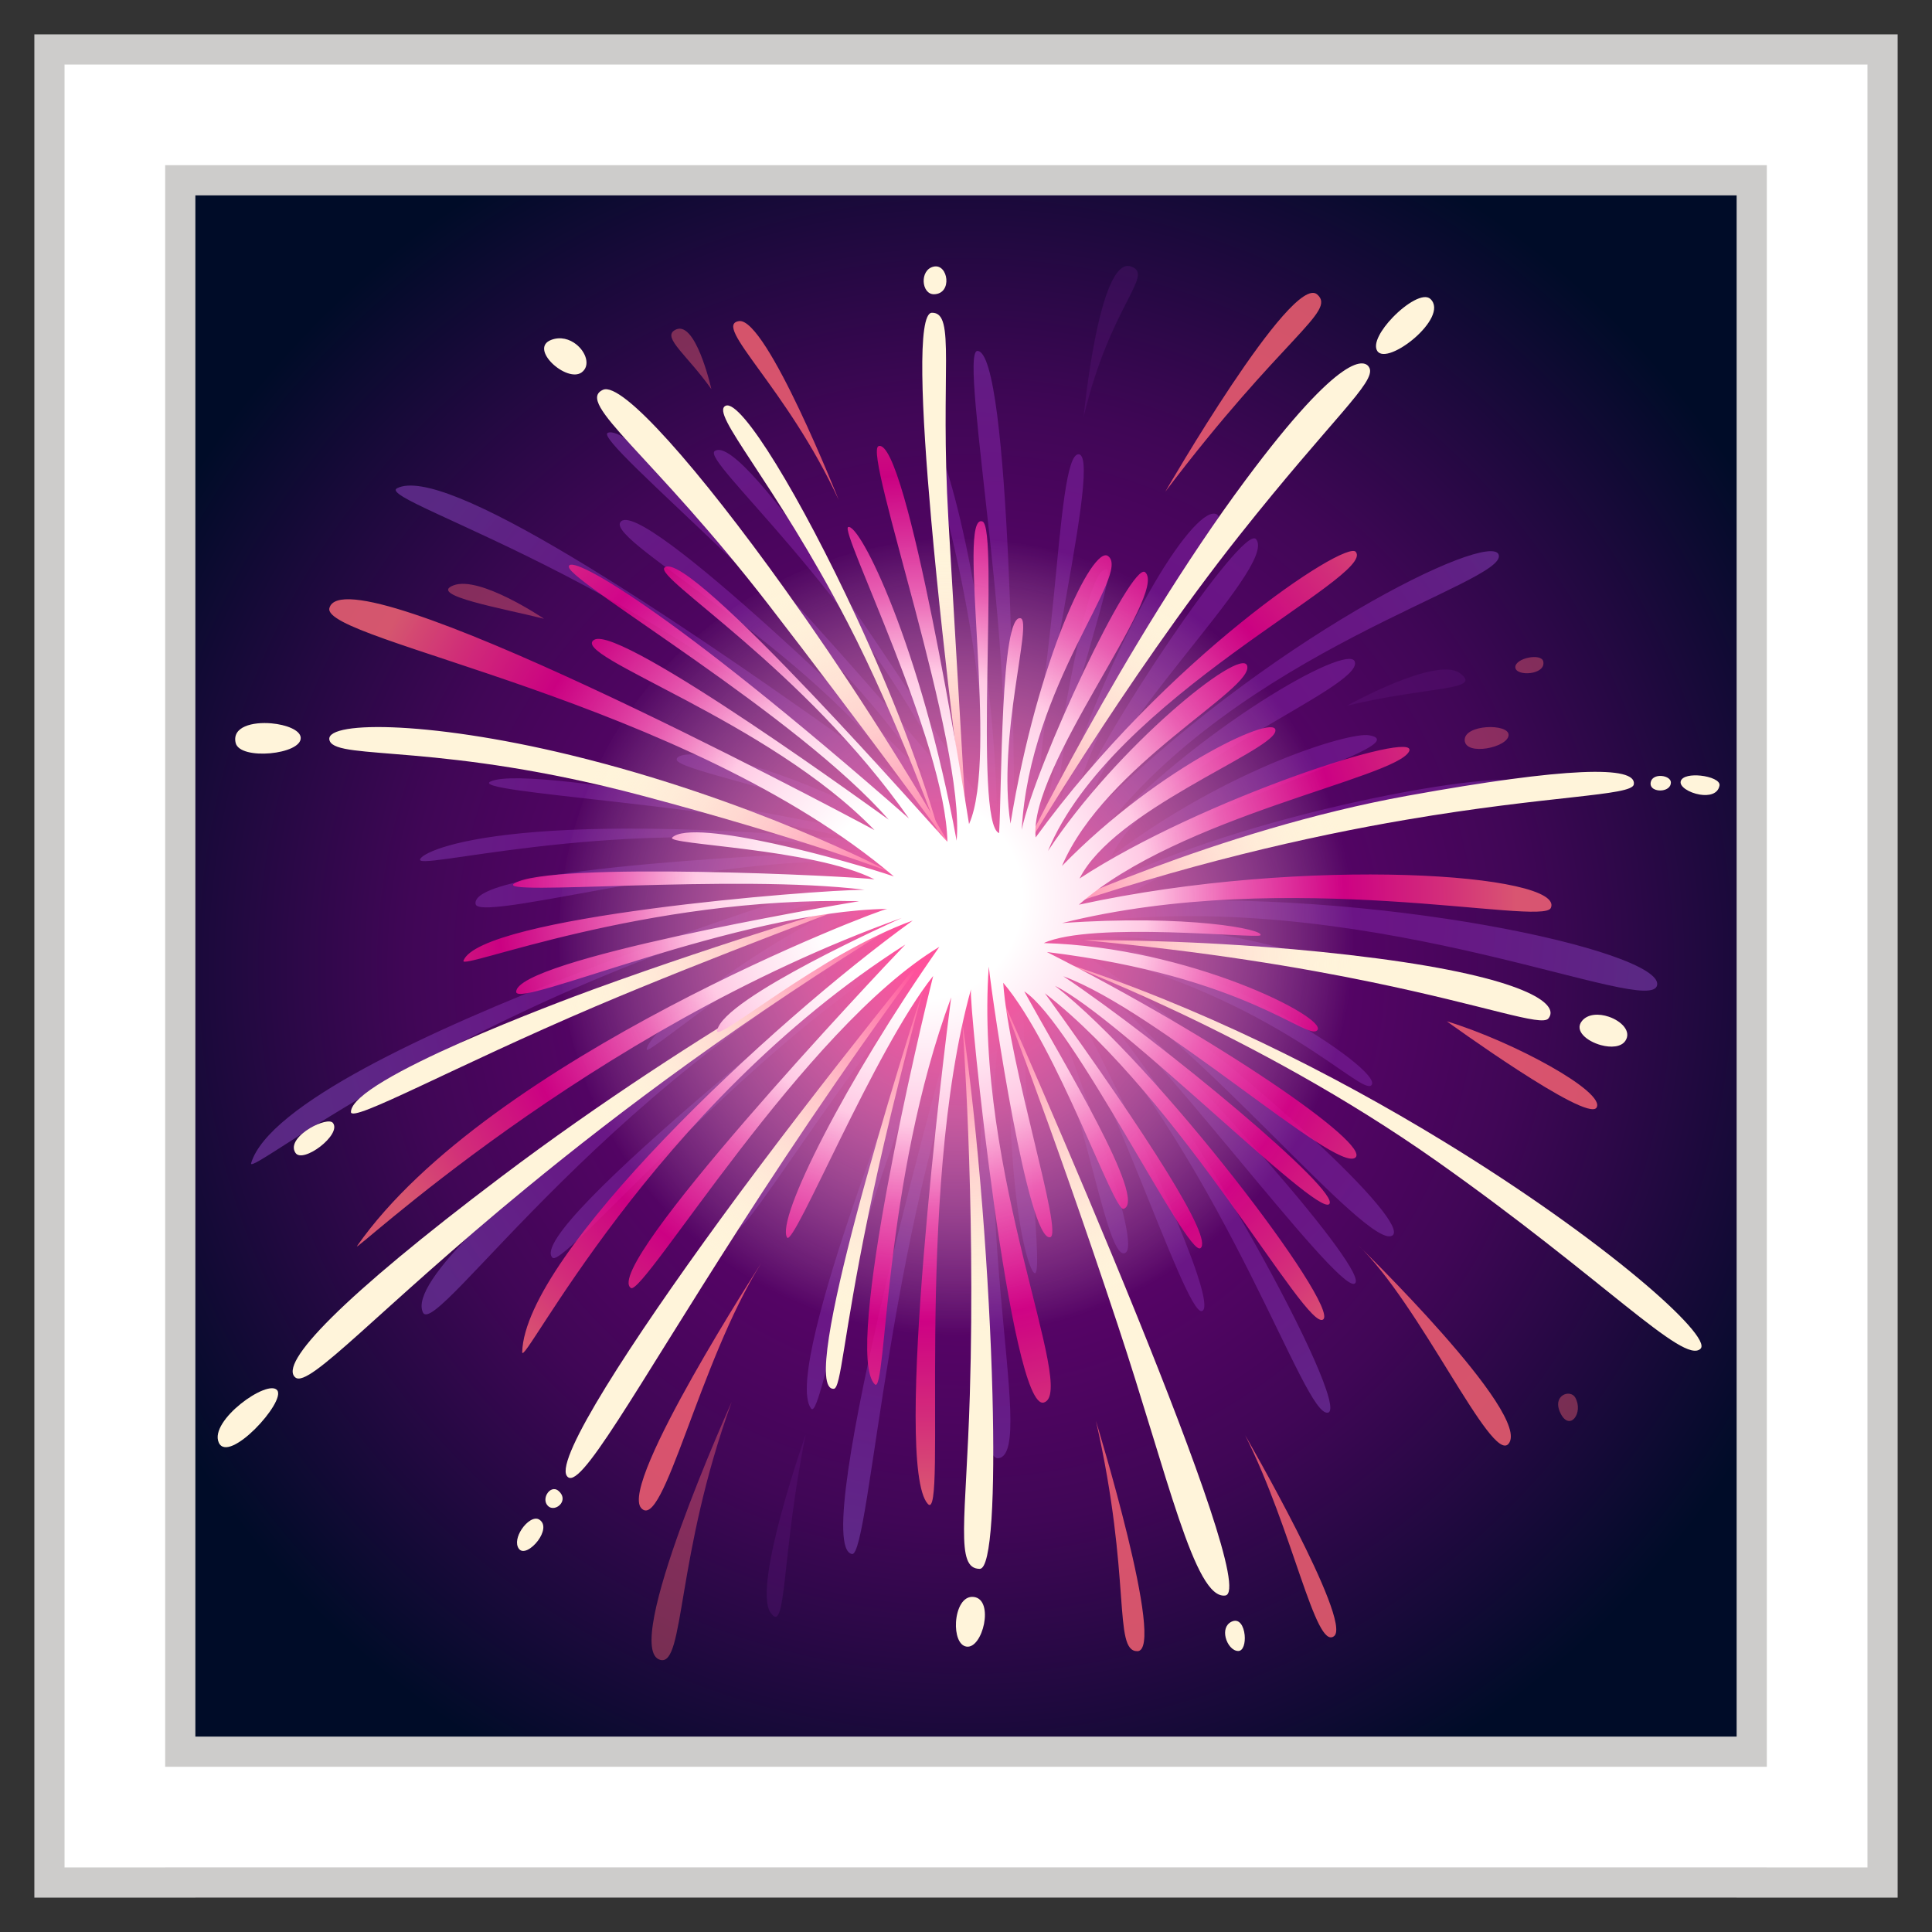 <svg xmlns="http://www.w3.org/2000/svg" viewBox="0 0 512 512" width="512" height="512" style="width: 100%; height: 100%; transform: translate3d(0,0,0);" preserveAspectRatio="xMidYMid meet"><rect x="0" y="0" width="512" height="512" fill="#333333" stroke="none"/><defs><clipPath id="__lottie_element_7614"><rect width="512" height="512" x="0" y="0"></rect></clipPath><clipPath id="__lottie_element_7619"><path d="M0,0 L486,0 L486,486 L0,486z"></path></clipPath><clipPath id="__lottie_element_7623"><path d="M0,0 L486,0 L486,486 L0,486z"></path></clipPath><radialGradient id="__lottie_element_7629" spreadMethod="pad" gradientUnits="userSpaceOnUse"><stop></stop><stop></stop><stop></stop><stop></stop><stop></stop><stop></stop><stop></stop></radialGradient><radialGradient id="__lottie_element_7633" spreadMethod="pad" gradientUnits="userSpaceOnUse"><stop></stop><stop></stop><stop></stop></radialGradient><radialGradient id="__lottie_element_7686" spreadMethod="pad" gradientUnits="userSpaceOnUse"><stop></stop><stop></stop><stop></stop></radialGradient><clipPath id="__lottie_element_7692"><path d="M0,0 L486,0 L486,486 L0,486z"></path></clipPath><radialGradient id="__lottie_element_7698" spreadMethod="pad" gradientUnits="userSpaceOnUse"><stop></stop><stop></stop><stop></stop><stop></stop><stop></stop><stop></stop><stop></stop></radialGradient><radialGradient id="__lottie_element_7702" spreadMethod="pad" gradientUnits="userSpaceOnUse"><stop></stop><stop></stop><stop></stop></radialGradient><clipPath id="__lottie_element_7704"><path d="M0,0 L486,0 L486,486 L0,486z"></path></clipPath><radialGradient id="__lottie_element_7759" spreadMethod="pad" gradientUnits="userSpaceOnUse"><stop></stop><stop></stop><stop></stop></radialGradient><clipPath id="__lottie_element_7765"><path d="M0,0 L486,0 L486,486 L0,486z"></path></clipPath><radialGradient id="__lottie_element_7771" spreadMethod="pad" gradientUnits="userSpaceOnUse"><stop></stop><stop></stop><stop></stop><stop></stop><stop></stop><stop></stop><stop></stop></radialGradient><radialGradient id="__lottie_element_7775" spreadMethod="pad" gradientUnits="userSpaceOnUse"><stop></stop><stop></stop><stop></stop></radialGradient><clipPath id="__lottie_element_7777"><path d="M0,0 L486,0 L486,486 L0,486z"></path></clipPath><radialGradient id="__lottie_element_7832" spreadMethod="pad" gradientUnits="userSpaceOnUse"><stop></stop><stop></stop><stop></stop></radialGradient><clipPath id="__lottie_element_7838"><path d="M0,0 L486,0 L486,486 L0,486z"></path></clipPath><radialGradient id="__lottie_element_7844" spreadMethod="pad" gradientUnits="userSpaceOnUse"><stop></stop><stop></stop><stop></stop><stop></stop><stop></stop><stop></stop><stop></stop></radialGradient><radialGradient id="__lottie_element_7848" spreadMethod="pad" gradientUnits="userSpaceOnUse"><stop></stop><stop></stop><stop></stop></radialGradient><clipPath id="__lottie_element_7850"><path d="M0,0 L486,0 L486,486 L0,486z"></path></clipPath><radialGradient id="__lottie_element_7905" spreadMethod="pad" gradientUnits="userSpaceOnUse"><stop></stop><stop></stop><stop></stop></radialGradient><clipPath id="__lottie_element_7911"><path d="M0,0 L486,0 L486,486 L0,486z"></path></clipPath><radialGradient id="__lottie_element_7917" spreadMethod="pad" gradientUnits="userSpaceOnUse"><stop></stop><stop></stop><stop></stop><stop></stop><stop></stop><stop></stop><stop></stop></radialGradient><radialGradient id="__lottie_element_7921" spreadMethod="pad" gradientUnits="userSpaceOnUse"><stop></stop><stop></stop><stop></stop></radialGradient><clipPath id="__lottie_element_7923"><path d="M0,0 L486,0 L486,486 L0,486z"></path></clipPath><radialGradient id="__lottie_element_7978" spreadMethod="pad" gradientUnits="userSpaceOnUse"><stop></stop><stop></stop><stop></stop></radialGradient><clipPath id="__lottie_element_7983"><path d="M0,0 L486,0 L486,486 L0,486z"></path></clipPath><radialGradient id="__lottie_element_7989" spreadMethod="pad" gradientUnits="userSpaceOnUse" cx="-12" cy="-18" r="157.821" fx="-12" fy="-18"><stop offset="17%" stop-color="rgb(255,255,255)" stop-opacity="1"></stop><stop offset="29%" stop-color="rgb(255,228,241)" stop-opacity="1"></stop><stop offset="38%" stop-color="rgb(255,201,228)" stop-opacity="1"></stop><stop offset="52%" stop-color="rgb(245,100,184)" stop-opacity="0.9"></stop><stop offset="71%" stop-color="rgb(235,0,139)" stop-opacity="0.8"></stop><stop offset="87%" stop-color="rgb(245,53,130)" stop-opacity="0.8"></stop><stop offset="100%" stop-color="rgb(255,105,120)" stop-opacity="0.8"></stop></radialGradient><radialGradient id="__lottie_element_7993" spreadMethod="pad" gradientUnits="userSpaceOnUse" cx="-3" cy="-8" r="105.827" fx="-3" fy="-8"><stop offset="13%" stop-color="rgb(255,81,155)" stop-opacity="1"></stop><stop offset="55%" stop-color="rgb(255,163,191)" stop-opacity="0.5"></stop><stop offset="100%" stop-color="rgb(255,246,227)" stop-opacity="0"></stop></radialGradient><radialGradient id="__lottie_element_8046" spreadMethod="pad" gradientUnits="userSpaceOnUse" cx="4" cy="-20" r="173.39" fx="4" fy="-20"><stop offset="0%" stop-color="rgb(119,8,138)"></stop><stop offset="71%" stop-color="rgb(111,28,143)"></stop><stop offset="100%" stop-color="rgb(103,47,148)"></stop></radialGradient><radialGradient id="__lottie_element_8053" spreadMethod="pad" gradientUnits="userSpaceOnUse"><stop></stop><stop></stop><stop></stop><stop></stop><stop></stop><stop></stop><stop></stop></radialGradient><radialGradient id="__lottie_element_8057" spreadMethod="pad" gradientUnits="userSpaceOnUse" cx="1" cy="0.5" r="82.406" fx="1" fy="0.5"><stop offset="17%" stop-color="rgb(255,255,255)" stop-opacity="1"></stop><stop offset="29%" stop-color="rgb(226,226,252)" stop-opacity="1"></stop><stop offset="38%" stop-color="rgb(197,197,250)" stop-opacity="1"></stop><stop offset="52%" stop-color="rgb(98,164,247)" stop-opacity="0.9"></stop><stop offset="71%" stop-color="rgb(0,132,243)" stop-opacity="0.8"></stop><stop offset="87%" stop-color="rgb(52,161,247)" stop-opacity="0.8"></stop><stop offset="100%" stop-color="rgb(103,190,251)" stop-opacity="0.8"></stop></radialGradient><radialGradient id="__lottie_element_8061" spreadMethod="pad" gradientUnits="userSpaceOnUse" cx="1" cy="0.5" r="82.406" fx="1" fy="0.5"><stop offset="17%" stop-color="rgb(255,255,255)" stop-opacity="1"></stop><stop offset="29%" stop-color="rgb(255,228,241)" stop-opacity="1"></stop><stop offset="38%" stop-color="rgb(255,201,228)" stop-opacity="1"></stop><stop offset="52%" stop-color="rgb(245,100,184)" stop-opacity="0.9"></stop><stop offset="71%" stop-color="rgb(235,0,139)" stop-opacity="0.8"></stop><stop offset="87%" stop-color="rgb(245,53,130)" stop-opacity="0.8"></stop><stop offset="100%" stop-color="rgb(255,105,120)" stop-opacity="0.8"></stop></radialGradient><radialGradient id="__lottie_element_8065" spreadMethod="pad" gradientUnits="userSpaceOnUse"><stop></stop><stop></stop><stop></stop><stop></stop><stop></stop><stop></stop><stop></stop></radialGradient><radialGradient id="__lottie_element_8069" spreadMethod="pad" gradientUnits="userSpaceOnUse"><stop></stop><stop></stop><stop></stop><stop></stop><stop></stop><stop></stop><stop></stop></radialGradient><radialGradient id="__lottie_element_8073" spreadMethod="pad" gradientUnits="userSpaceOnUse" cx="0" cy="0" r="242.893" fx="0" fy="0"><stop offset="0%" stop-color="rgb(128,0,133)"></stop><stop offset="61%" stop-color="rgb(64,6,86)"></stop><stop offset="100%" stop-color="rgb(0,12,40)"></stop></radialGradient></defs><g clip-path="url(#__lottie_element_7614)"><g clip-path="url(#__lottie_element_7619)" style="display: block;" transform="matrix(1,0,0,1,13,13)" opacity="1"><g style="display: block;" transform="matrix(1,0,0,1,243,243)" opacity="1"><g opacity="1" transform="matrix(1,0,0,1,0,0)"><path fill="rgb(0,12,40)" fill-opacity="1" d=" M242.895,242.89 C242.895,242.89 -242.895,242.89 -242.895,242.89 C-242.895,242.89 -242.895,-242.89 -242.895,-242.89 C-242.895,-242.89 242.895,-242.89 242.895,-242.89 C242.895,-242.89 242.895,242.89 242.895,242.89z"></path></g></g><g style="display: block;" transform="matrix(1,0,0,1,243,243)" opacity="1"><g opacity="1" transform="matrix(1,0,0,1,0,0)"><path fill="url(#__lottie_element_8073)" fill-opacity="1" d=" M242.895,242.89 C242.895,242.89 -242.895,242.89 -242.895,242.89 C-242.895,242.89 -242.895,-242.89 -242.895,-242.89 C-242.895,-242.89 242.895,-242.89 242.895,-242.89 C242.895,-242.89 242.895,242.89 242.895,242.89z"></path></g></g><g style="display: none;"><g><path fill="url(#__lottie_element_8069)"></path></g></g><g style="display: none;"><g><path fill="url(#__lottie_element_8065)"></path></g></g><g style="display: block;" transform="matrix(0.1,0,0,0.1,84.1,461.583)" opacity="1"><g opacity="1" transform="matrix(1,0,0,1,-51,43)"><path fill="url(#__lottie_element_8061)" fill-opacity="1" d=" M0,-82 C45.256,-82 82,-45.256 82,0 C82,45.256 45.256,82 0,82 C-45.256,82 -82,45.256 -82,0 C-82,-45.256 -45.256,-82 0,-82z"></path></g></g><g style="display: block;" transform="matrix(0.1,0,0,0.1,343.1,457.481)" opacity="1"><g opacity="1" transform="matrix(1,0,0,1,-51,43)"><path fill="url(#__lottie_element_8057)" fill-opacity="1" d=" M0,-82 C45.256,-82 82,-45.256 82,0 C82,45.256 45.256,82 0,82 C-45.256,82 -82,45.256 -82,0 C-82,-45.256 -45.256,-82 0,-82z"></path></g></g><g style="display: none;"><g><path fill="url(#__lottie_element_8053)"></path></g></g><g clip-path="url(#__lottie_element_7983)" style="display: block;" transform="matrix(1,0,0,1,0,0)" opacity="1"><g style="display: block;" transform="matrix(1,0,0,1,243,243)" opacity="0.5"><g opacity="0.5" transform="matrix(1,0,0,1,0,0)"><path fill="rgb(105,25,139)" fill-opacity="1" d=" M-42.529,124.33 C-42.529,124.33 -56.625,164.288 -51.816,171.336 C-47.481,177.69 -48.989,156.47 -42.529,124.33z"></path></g><g opacity="0.5" transform="matrix(1,0,0,1,0,0)"><path fill="rgb(105,25,139)" fill-opacity="1" d=" M31.189,-145.622 C31.189,-145.622 35.258,-188.565 43.81,-185.358 C49.997,-183.038 38.32,-175.378 31.189,-145.622z"></path></g><g opacity="0.5" transform="matrix(1,0,0,1,0,0)"><path fill="rgb(105,25,139)" fill-opacity="1" d=" M100.971,-68.986 C100.971,-68.986 124.699,-82.219 130.913,-77.58 C137.127,-72.941 122.623,-74.22 100.971,-68.986z"></path></g></g><g style="display: block;" transform="matrix(1,0,0,1,243,243)" opacity="1"><g opacity="1" transform="matrix(1,0,0,1,0,0)"><path fill="url(#__lottie_element_8046)" fill-opacity="0.8" d=" M3.02,-162.999 C-2.303,-163.005 15.427,-70.449 8.243,-41.492 C6.546,-96.411 -6.396,-141.546 -9.448,-140.273 C-12.5,-139 4.667,-100 5.428,-41.577 C-15.166,-72.5 -58.742,-141.827 -66.581,-136.474 C-70.309,-133.928 -29.545,-99.91 -4.982,-50.303 C-11.48,-58.04 -85.745,-145.269 -94.937,-141.294 C-99.283,-139.415 -34.132,-87.081 -11.103,-50.883 C-17.75,-57.483 -86.77,-125.504 -91.631,-117.558 C-94.851,-112.294 -41.39,-84.547 -15.827,-48.412 C-84.375,-97.875 -138.5,-132.75 -150.75,-126.625 C-157.622,-123.189 -70.75,-99.125 -12.148,-33.673 C-53.069,-55.931 -76.254,-58.264 -76.677,-54.762 C-77.054,-51.641 -35.339,-44.573 -18.079,-33.683 C-18.079,-33.683 -114.438,-54.022 -125.935,-48.926 C-132.691,-45.931 -64.808,-42.824 -28.737,-33.315 C-127.91,-42.294 -146.717,-28.976 -144.516,-27.935 C-140.931,-26.24 -85.311,-40.719 -28.241,-30.355 C-39.843,-30.033 -131.955,-26.406 -129.957,-16.393 C-128.877,-10.981 -53.632,-33.18 -21.32,-26.218 C-21.32,-26.218 -180.083,21.504 -189.443,52.219 C-190.863,56.88 -126.633,3.182 -21.179,-21.553 C-59.949,-3.882 -84.566,17.95 -84.613,22.128 C-84.638,24.341 -44.517,-10.909 -20.845,-15.595 C-35.42,-5.541 -151.388,75.83 -143.927,91.798 C-140.488,99.157 -93.432,27.066 -11.831,-12.788 C-23.811,-3.657 -117.709,69.983 -109.552,77.33 C-106.198,80.351 -45.859,7.49 -1.776,-10.549 C-29.994,18.981 -63.6,62.063 -60.574,69.369 C-59.123,72.872 -25.778,17.108 -4.963,-2.109 C-10.582,11.215 -49.241,106.48 -41.055,117.272 C-38.014,121.281 -29.397,57.003 -0.555,5.102 C-4.41,18.379 -42.218,153.906 -30.196,155.83 C-25.357,156.604 -20.211,61.489 5.729,3.604 C5.729,3.604 -1.7,132.038 8.665,130.425 C19.254,128.777 -1.795,58.829 12.099,-2.376 C9.25,60.14 16.739,81.897 18.32,81.416 C20.808,80.659 13.644,27.374 15.669,3.108 C30.875,29.875 36.549,77.137 41.962,76.131 C47.375,75.125 29.453,28.224 21.577,6.648 C35.667,21.667 57.917,92.583 62.49,91.451 C66.545,90.447 52.243,56.228 27.654,8.15 C70.334,56.167 89.513,119.73 95.923,118.365 C102.333,117 58.083,35.041 31.011,6.393 C47,16.5 98.117,86.526 102.975,84.18 C107.833,81.834 60.439,28.209 33.954,3.923 C60.601,18.567 106.506,75.414 112.957,71.446 C118.214,68.212 77.402,29.713 30.136,-4.087 C82.5,8.667 104.667,34.5 107.438,31.594 C111.183,27.667 62.833,-3.5 29.62,-6.903 C47,-11.166 93.333,2.334 94.5,0.667 C95.615,-0.925 82.053,-8.349 35.97,-12.045 C110.5,-19.834 181.834,14 183.167,5 C184.5,-4 107.739,-20.906 41.86,-16.772 C53.845,-33.77 142.479,-40.146 147.562,-47.507 C151.981,-53.907 83.561,-42.921 43.258,-24.567 C47.048,-39.628 122.322,-58.468 106.809,-61.148 C101.551,-62.056 69.284,-52.312 38.582,-29.125 C50.334,-53.5 105,-73.5 103.057,-80.596 C101.562,-86.054 60.35,-62.232 35.068,-34.233 C72,-83.667 143.667,-101.5 141.167,-109 C138.965,-115.607 79.132,-86.486 32.012,-38.849 C32.913,-60.032 83.02,-105.697 76.865,-113.118 C73.401,-117.294 35.368,-60.921 28.198,-41.782 C37.667,-78.334 71.672,-116.481 66.503,-119.657 C61.334,-122.833 40.76,-92.278 25.119,-44.132 C22.485,-58.061 40.427,-104.341 37.324,-105.068 C31.666,-106.393 25.536,-61.244 21.279,-41.807 C13.172,-46.34 36.858,-134.655 29.931,-135.604 C23.303,-136.512 24.47,-63.987 12.71,-45.889 C12.693,-55.251 11.869,-162.989 3.02,-162.999z"></path></g></g><g style="display: block;" transform="matrix(1,0,0,1,243,243)" opacity="0.4"><g opacity="1" transform="matrix(1,0,0,1,0,0)"><path fill="rgb(255,103,116)" fill-opacity="1" d=" M143.792,-61.221 C143.861,-64.342 131.974,-64.068 132.159,-59.821 C132.344,-55.574 143.718,-57.893 143.792,-61.221z M152.987,-80.688 C152.522,-83.011 145.474,-81.614 145.577,-79.144 C145.68,-76.674 153.708,-77.086 152.987,-80.688z M161.46,114.372 C160.163,112.056 155.148,113.724 157.576,118.58 C160.004,123.436 163.726,118.418 161.46,114.372z M-62.088,115.52 C-62.088,115.52 -91.833,181.385 -80.938,183.907 C-74.563,185.382 -76.923,156.458 -62.088,115.52z M-111.836,-92.023 C-111.836,-92.023 -128.803,-103.535 -135.799,-100.881 C-142.795,-98.227 -122.611,-94.745 -111.836,-92.023z M-77.365,-168.395 C-80.314,-166.369 -73.74,-161.736 -67.479,-152.872 C-67.479,-152.872 -71.782,-172.231 -77.365,-168.395z"></path></g></g><g style="display: block;" transform="matrix(1,0,0,1,243,243)" opacity="0.8"><g opacity="1" transform="matrix(1,0,0,1,0,0)"><path fill="rgb(255,103,116)" fill-opacity="1" d=" M-33.744,-123.528 C-33.744,-123.528 -52.901,-171.938 -60.149,-170.902 C-67.397,-169.866 -47.438,-153.249 -33.744,-123.528z M52.828,-125.71 C52.828,-125.71 86.365,-183.787 93.066,-177.974 C98.315,-173.421 84.158,-167.065 52.828,-125.71z M103.804,73.868 C103.804,73.868 150.289,119.023 143.76,126.64 C139.237,131.917 120.312,89.539 103.804,73.868z M73.965,124.33 C73.965,124.33 102.45,173.621 97.561,177.576 C92.608,181.583 86.647,149.54 73.965,124.33z M34.44,120.578 C34.44,120.578 53.159,181.583 45.401,181.583 C38.91,181.583 43.94,162.279 34.44,120.578z M-54.289,78.774 C-54.289,78.774 -91.925,137.02 -86.09,143.637 C-80.255,150.254 -70.8,105.096 -54.289,78.774z M127.416,14.655 C127.416,14.655 164.605,41.61 167.1,37.528 C169.594,33.446 145.331,20.127 127.416,14.655z"></path></g></g><g style="display: block;" transform="matrix(0.998,-0.067,0.067,0.998,243.801,243.049)" opacity="1"><g opacity="1" transform="matrix(1,0,0,1,0,0)"><path fill="rgb(255,244,218)" fill-opacity="1" d=" M1.787,-33.47 C1.787,-33.47 -1.226,-79.492 -2.076,-118.748 C-2.711,-148.056 -2.14,-173.593 1.789,-173.393 C8.197,-173.066 2.827,-157.564 2.474,-118.386 C2.143,-81.672 1.787,-33.47 1.787,-33.47z M2.715,-178.247 C1.004,-178.311 0.126,-179.996 0.16,-181.736 C0.194,-183.476 1.14,-185.273 3.08,-185.561 C5.02,-185.849 6.158,-183.975 6.197,-182.051 C6.236,-180.127 5.175,-178.155 2.715,-178.247z"></path></g></g><g style="display: block;" transform="matrix(0.814,0.58,-0.58,0.814,236.344,240.153)" opacity="1"><g opacity="1" transform="matrix(1,0,0,1,0,0)"><path fill="rgb(255,244,218)" fill-opacity="1" d=" M2.196,-32.287 C2.196,-32.287 -8.423,-95.217 -7.332,-149.424 C-6.459,-192.822 0.021,-194.007 2.183,-192.763 C5.786,-190.689 1.894,-176.293 -0.137,-136.646 C-2.659,-87.434 2.196,-32.287 2.196,-32.287z M1.284,-197.622 C-0.846,-198.433 -1.23,-202.861 -0.569,-207.285 C0.185,-212.334 2.301,-217.378 4.734,-217.037 C8.276,-216.541 8.526,-211.158 7.318,-206.171 C6.133,-201.276 3.543,-196.762 1.284,-197.622z"></path></g></g><g style="display: block;" transform="matrix(0.214,0.977,-0.977,0.214,232.328,232.612)" opacity="1"><g opacity="1" transform="matrix(1,0,0,1,0,0)"><path fill="rgb(255,244,218)" fill-opacity="1" d=" M3.306,-29.924 C3.306,-29.924 -8.496,-80.673 -6.601,-132.191 C-5.032,-174.828 -1.469,-193.259 3.292,-191.348 C6.183,-190.188 1.313,-168.917 -0.482,-130.244 C-1.684,-104.341 -1.508,-70.63 3.306,-29.924z M5.046,-203.717 C3.89,-204.446 4.057,-206.88 4.806,-209.142 C5.644,-211.676 7.211,-213.993 8.46,-213.457 C10.584,-212.545 10.555,-210.092 9.665,-207.855 C8.616,-205.219 6.372,-202.881 5.046,-203.717z M3.823,-195.789 C2.713,-196.181 2.39,-197.285 2.539,-198.382 C2.738,-199.845 3.777,-201.298 4.909,-201.046 C6.096,-200.782 6.535,-199.58 6.439,-198.381 C6.314,-196.824 5.286,-195.272 3.823,-195.789z"></path></g></g><g style="display: block;" transform="matrix(-0.166,0.986,-0.986,-0.166,232.643,228.107)" opacity="1"><g opacity="1" transform="matrix(1,0,0,1,0,0)"><path fill="rgb(255,244,218)" fill-opacity="1" d=" M1.045,-42.304 C1.045,-42.304 -5.64,-79.085 -7.111,-119.798 C-8.523,-158.898 -3.356,-169.743 1.052,-167.216 C3.536,-165.792 0.501,-150.784 -0.663,-119.462 C-1.381,-100.155 -1.388,-74.648 1.045,-42.304z M0.236,-176.094 C-1.916,-177.305 -2.496,-180.216 -2.057,-182.925 C-1.491,-186.418 0.769,-189.573 3.531,-188.307 C5.365,-187.466 5.972,-184.812 5.714,-182.155 C5.34,-178.308 3.151,-174.455 0.236,-176.094z"></path></g></g><g style="display: block;" transform="matrix(-0.517,0.856,-0.856,-0.517,234.578,224.097)" opacity="1"><g opacity="1" transform="matrix(1,0,0,1,0,0)"><path fill="rgb(255,244,218)" fill-opacity="1" d=" M-1.995,-37.202 C-11.005,-75.109 -13.975,-115.018 -13.819,-149.054 C-13.587,-199.582 -6.467,-237.167 -1.999,-236.043 C4.048,-234.522 -4.566,-204.354 -8.402,-150.485 C-12.632,-91.092 -1.995,-37.202 -1.995,-37.202z"></path></g></g><g style="display: block;" transform="matrix(-0.936,0.351,-0.351,-0.936,241.015,219.706)" opacity="1"><g opacity="1" transform="matrix(1,0,0,1,0,0)"><path fill="rgb(255,244,218)" fill-opacity="1" d=" M0.57,-29.865 C0.57,-29.865 -2.373,-79.421 -3.566,-125.498 C-4.618,-166.132 -4.31,-204.06 0.579,-202.91 C8.534,-201.038 3.699,-168.061 2.057,-125.567 C-0.242,-66.058 0.57,-29.865 0.57,-29.865z M1.45,-209.993 C-0.855,-209.779 -1.174,-212.281 -0.568,-214.537 C-0.028,-216.547 1.247,-218.362 2.505,-217.89 C3.924,-217.358 4.611,-215.262 4.374,-213.361 C4.165,-211.684 3.235,-210.159 1.45,-209.993z"></path></g></g><g style="display: block;" transform="matrix(-0.999,0.032,-0.032,-0.999,244.866,219.316)" opacity="1"><g opacity="1" transform="matrix(1,0,0,1,0,0)"><path fill="rgb(255,244,218)" fill-opacity="1" d=" M4.103,-38.228 C0.724,-68.034 -0.931,-107.185 -0.753,-137.332 C-0.596,-163.982 0.994,-183.595 4.092,-183.497 C10.694,-183.287 7.315,-170.449 5.25,-137.283 C2.003,-85.145 4.103,-38.228 4.103,-38.228z M5.887,-190.899 C3.156,-191.351 2.683,-194.839 3.433,-198.105 C4.183,-201.371 6.154,-204.417 8.313,-203.983 C10.327,-203.578 11.122,-200.508 10.844,-197.439 C10.525,-193.927 8.801,-190.416 5.887,-190.899z"></path></g></g><g style="display: block;" transform="matrix(-0.976,-0.22,0.22,-0.976,247.813,219.881)" opacity="1"><g opacity="1" transform="matrix(1,0,0,1,0,0)"><path fill="rgb(255,244,218)" fill-opacity="1" d=" M9.159,-30.175 C10.499,-56.947 10.638,-78.034 10.331,-94.286 C9.714,-126.888 7.297,-140.028 9.15,-140.552 C13.882,-141.89 14.354,-119.592 13.436,-94.62 C12.412,-66.769 9.66,-35.592 9.159,-30.175z"></path></g></g><g style="display: block;" transform="matrix(-0.821,-0.571,0.571,-0.821,251.793,222.102)" opacity="1"><g opacity="1" transform="matrix(1,0,0,1,0,0)"><path fill="rgb(255,244,218)" fill-opacity="1" d=" M5.034,-13.727 C6.543,-51.786 6.006,-85.469 5.006,-113.095 C3.118,-165.259 -0.423,-195.827 5.033,-193.482 C10.123,-191.294 11.282,-154.564 10.403,-114.654 C9.384,-68.388 5.034,-13.727 5.034,-13.727z M4.364,-207.182 C2.226,-207.09 1.388,-209.514 1.458,-211.938 C1.534,-214.58 2.687,-217.221 4.41,-216.605 C5.951,-216.053 6.686,-213.993 6.732,-211.938 C6.784,-209.59 5.937,-207.25 4.364,-207.182z M4.516,-198.027 C2.73,-198.203 2.038,-199.336 2.064,-200.467 C2.095,-201.81 3.14,-203.15 4.571,-202.884 C5.779,-202.66 6.453,-201.564 6.56,-200.468 C6.687,-199.173 6.023,-197.879 4.516,-198.027z"></path></g></g><g style="display: block;" transform="matrix(-0.601,-0.799,0.799,-0.601,254.244,224.956)" opacity="1"><g opacity="1" transform="matrix(1,0,0,1,0,0)"><path fill="rgb(255,244,218)" fill-opacity="1" d=" M12.032,-26.322 C16.716,-75.731 16.725,-116.534 15.369,-148.176 C13.186,-199.12 7.465,-226.319 12.025,-227.456 C17.69,-228.869 21.65,-204.976 21.738,-151.886 C21.848,-85.369 12.032,-26.322 12.032,-26.322z M12.221,-233.342 C10.292,-233.285 8.292,-238.818 7.552,-244.188 C6.812,-249.558 7.334,-254.766 10.447,-254.057 C13.56,-253.348 14.995,-248.199 15.155,-243.212 C15.315,-238.225 14.202,-233.4 12.221,-233.342z"></path></g></g><g style="display: block;" transform="matrix(-0.381,-0.925,0.925,-0.381,255.483,227.704)" opacity="1"><g opacity="1" transform="matrix(1,0,0,1,0,0)"><path fill="rgb(255,244,218)" fill-opacity="1" d=" M16.903,-34.891 C16.903,-34.891 18.486,-79.726 18.1,-112.135 C17.614,-152.987 14.047,-183.943 16.912,-182.742 C24.917,-179.385 22.838,-119.639 22.479,-110.91 C20.926,-73.108 16.903,-34.891 16.903,-34.891z M16.044,-188.261 C14.165,-187.731 12.407,-190.607 11.553,-193.701 C10.699,-196.795 10.75,-200.108 12.489,-200.455 C15.095,-200.975 16.607,-197.661 17.091,-194.354 C17.514,-191.461 17.15,-188.573 16.044,-188.261z"></path></g></g><g style="display: block;" transform="matrix(0.227,-0.974,0.974,0.227,255.386,234.945)" opacity="1"><g opacity="1" transform="matrix(1,0,0,1,0,0)"><path fill="rgb(255,244,218)" fill-opacity="1" d=" M9.093,-35.688 C9.093,-35.688 12.502,-61.157 13.821,-104.066 C15.505,-158.84 4.684,-184.566 9.104,-187.932 C13.742,-191.464 20.354,-164.762 19.987,-125.011 C19.53,-75.436 9.093,-35.688 9.093,-35.688z M8.293,-195.666 C6.138,-194.979 3.725,-198.56 2.395,-202.581 C1.065,-206.602 0.82,-211.063 3.004,-212.136 C6.939,-214.069 9.481,-209.07 10.191,-204.071 C10.745,-200.169 10.182,-196.268 8.293,-195.666z"></path></g></g><g style="display: block;" transform="matrix(0.796,-0.605,0.605,0.796,250.386,241.267)" opacity="1"><g opacity="1" transform="matrix(1,0,0,1,0,0)"><path fill="rgb(255,244,218)" fill-opacity="1" d=" M8.88,-30.231 C8.88,-30.231 9.674,-72.672 9.352,-111.051 C8.929,-161.439 0.826,-184.758 8.877,-182.906 C14.279,-181.663 16.425,-150.808 15.292,-111.636 C14.553,-86.07 12.417,-56.961 8.88,-30.231z M7.197,-189.998 C4.74,-190.022 2.854,-193.485 2.396,-196.671 C1.946,-199.8 2.872,-202.661 5.985,-201.733 C8.502,-200.982 9.979,-198.942 10.531,-196.769 C11.357,-193.518 10.116,-189.97 7.197,-189.998z"></path></g></g><g style="display: block;" transform="matrix(0.896,-0.444,0.444,0.896,248.374,242.266)" opacity="1"><g opacity="1" transform="matrix(1,0,0,1,0,0)"><path fill="rgb(255,244,218)" fill-opacity="1" d=" M3.698,-34.289 C3.698,-34.289 7.707,-68.566 7.153,-97.417 C6.342,-139.669 -1.006,-163.197 3.704,-163.044 C8.184,-162.898 10.797,-132.28 9.887,-97.551 C9.321,-75.937 7.39,-52.732 3.698,-34.289z"></path></g></g><g style="display: block;" transform="matrix(1,0,0,1,243,243)" opacity="1"><g opacity="1" transform="matrix(1,0,0,1,0,0)"><path fill="url(#__lottie_element_7993)" fill-opacity="1" d=" M103.807,-7.373 C103.807,51.074 56.427,98.454 -2.02,98.454 C-60.467,98.454 -107.847,51.074 -107.847,-7.373 C-107.847,-65.82 -60.467,-113.2 -2.02,-113.2 C56.427,-113.2 103.807,-65.82 103.807,-7.373z"></path></g></g><g style="display: block;" transform="matrix(1,0,0,1,243,243)" opacity="1"><g opacity="1" transform="matrix(1,0,0,1,0,0)"><path fill="url(#__lottie_element_7989)" fill-opacity="1" d=" M8.769,-35.211 C1.87,-37.792 8.838,-116.176 4.357,-117.808 C-2.579,-120.334 8.814,-55.331 0.805,-37.612 C-3.199,-28.753 1.506,-6.969 5.361,-8.261 C9.216,-9.553 12.218,-33.92 8.769,-35.211z M0.805,-37.612 C-0.581,-46.568 -15.761,-140.287 -23.169,-137.772 C-27.443,-136.321 -0.106,-59.121 -2.483,-33.211 C-4.86,-7.301 2.191,-28.656 0.805,-37.612z M-2.483,-33.211 C-12.064,-85.098 -28.142,-117.308 -31.215,-116.327 C-33.668,-115.544 -5.345,-59.211 -4.933,-32.911 C-4.521,-6.611 7.098,18.676 -2.483,-33.211z M-4.933,-32.911 C-7.262,-35.169 -73.807,-111.265 -79.889,-105.589 C-82.782,-102.89 -42.96,-78.817 -15.108,-39.093 C12.744,0.631 -2.604,-30.653 -4.933,-32.911z M-15.108,-39.093 C-79.67,-95.768 -106.002,-109.856 -105.227,-105.674 C-104.428,-101.366 -44.409,-66.15 -20.488,-38.784 C3.433,-11.418 49.454,17.582 -15.108,-39.093z M-20.488,-38.784 C-21.369,-39.324 -91.508,-90.583 -98.519,-86.459 C-105.53,-82.335 -52.347,-65.141 -24.253,-36.018 C21.458,11.367 -0.848,-26.761 -20.488,-38.784z M-24.253,-36.018 C-38.376,-43.62 -164.547,-110.39 -168.703,-94.857 C-171.02,-86.198 -74.251,-70.52 -19.113,-23.736 C36.025,23.048 -10.13,-28.416 -24.253,-36.018z M-19.113,-23.736 C-30.998,-27.791 -72.25,-39.371 -77.851,-34.052 C-79.894,-32.112 -40.579,-31.275 -24.253,-22.959 C-4.722,-13.011 -7.228,-19.681 -19.113,-23.736z M-24.253,-22.959 C-29.222,-23.761 -110.429,-27.815 -119.714,-21.877 C-125.171,-18.387 -61.208,-24.468 -26.888,-20.202 C7.432,-15.936 -13.391,-21.207 -24.253,-22.959z M-26.888,-20.202 C-40.421,-20.152 -128.803,-13.135 -133.179,-1.393 C-134.179,1.289 -85.179,-18.544 -28.279,-17.178 C28.621,-15.812 -13.355,-20.252 -26.888,-20.202z M-28.279,-17.178 C-36.609,-15.798 -119.033,-1.662 -119.213,6.829 C-119.312,11.529 -60.474,-14.492 -20.857,-15.139 C18.76,-15.786 -19.949,-18.558 -28.279,-17.178z M-20.857,-15.139 C-22.621,-15.134 -126.397,24.233 -161.337,74.163 C-163.785,77.662 -100.343,17.111 -17.032,-12.737 C66.279,-42.585 -19.093,-15.144 -20.857,-15.139z M-17.032,-12.737 C-18.083,-12.23 -64.45,8.45 -65.957,17.111 C-66.598,20.793 -38.864,-3.127 -14.127,-12.046 C10.61,-20.965 -9.472,-16.385 -17.032,-12.737z M-14.127,-12.046 C-52.233,15.515 -116.814,76.304 -117.611,102.283 C-117.774,107.594 -83.221,37.046 -16.072,-5.684 C43.235,-43.424 24.062,-39.667 -14.127,-12.046z M-16.072,-5.684 C-23.796,2.316 -96.88,80.022 -88.796,85.335 C-85.49,87.508 -42.866,16.391 -7.064,-5.076 C22.635,-22.884 4.558,-27.053 -16.072,-5.684z M-7.064,-5.076 C-31.998,30.526 -50.395,67.032 -47.418,71.95 C-45.697,74.793 -24.195,22.064 -8.707,2.658 C6.781,-16.748 17.87,-40.678 -7.064,-5.076z M-8.707,2.658 C-11.775,14.806 -32.691,102.593 -24.162,110.866 C-20.996,113.937 -22.046,57.108 -3.933,8.322 C14.18,-40.464 -5.639,-9.49 -8.707,2.658z M-3.933,8.322 C-5.755,22.167 -19.459,132.245 -10.119,142.549 C-4.784,148.435 -13.987,61.564 1.312,6.192 C16.611,-49.18 -2.111,-5.523 -3.933,8.322z M1.312,6.192 C0.586,9.093 11.889,118.445 20.655,115.675 C29.611,112.845 2.109,55.033 6.039,0.167 C9.969,-54.699 2.038,3.291 1.312,6.192z M6.039,0.167 C7.203,11.091 16.488,72.831 22.28,71.891 C25.99,71.289 11.366,26.426 9.859,4.445 C8.352,-17.536 4.875,-10.757 6.039,0.167z M9.859,4.445 C24.363,21.581 39.113,65.206 41.772,64.349 C48.267,62.256 25.439,24.948 15.445,6.729 C5.451,-11.49 -4.645,-12.691 9.859,4.445z M15.445,6.729 C28.362,15.081 58.636,77.229 62.124,74.78 C65.612,72.331 48.58,45.621 20.909,7.226 C-6.762,-31.169 2.528,-1.623 15.445,6.729z M20.909,7.226 C57.362,35.581 90.197,97.132 94.655,93.669 C99.113,90.206 50.834,26.491 23.585,5.258 C-3.664,-15.975 -15.544,-21.129 20.909,7.226z M23.585,5.258 C41.238,13.955 92.734,66.279 96.236,63.117 C99.738,59.955 51.971,20.261 25.808,2.729 C-0.355,-14.803 5.932,-3.439 23.585,5.258z M25.808,2.729 C50.84,11.889 98.133,55.057 103.197,50.764 C107.323,47.266 66.865,19.317 21.439,-3.705 C-23.987,-26.727 0.776,-6.431 25.808,2.729z M21.439,-3.705 C74.737,2.789 90.655,20.122 93.137,16.968 C95.732,13.671 59.276,-4.999 20.619,-6.076 C-18.038,-7.153 -31.859,-10.199 21.439,-3.705z M20.619,-6.076 C33.363,-11.919 77.176,-7.173 78.015,-8.131 C79.363,-9.67 58.579,-13.752 25.439,-11.372 C-7.701,-8.992 7.875,-0.233 20.619,-6.076z M25.439,-11.372 C85.73,-26.457 152.737,-10.419 154.986,-15.381 C159.035,-24.316 90.458,-29.43 29.916,-16.247 C-30.626,-3.064 -12.973,-1.761 25.439,-11.372z M29.916,-16.247 C56.612,-39.794 113.988,-49.818 117.42,-56.876 C120.401,-63.006 62.579,-44.426 30.094,-23.186 C-2.391,-1.946 3.22,7.3 29.916,-16.247z M30.094,-23.186 C39.112,-41.169 80.128,-56.504 81.927,-62.022 C83.805,-67.78 51.606,-53.381 25.439,-26.516 C-0.728,0.349 21.076,-5.203 30.094,-23.186z M25.439,-26.516 C36.862,-53.42 76.738,-73.545 74.48,-79.649 C72.663,-84.561 39.914,-58.081 21.719,-30.475 C3.524,-2.869 14.016,0.388 25.439,-26.516z M21.719,-30.475 C38.488,-71.294 108.863,-103.169 103.282,-109.764 C100.562,-112.978 52.973,-81.582 18.46,-34.07 C-16.053,13.442 4.95,10.344 21.719,-30.475z M18.46,-34.07 C16.434,-52.543 53.791,-98.746 47.481,-104.355 C43.927,-107.514 18.444,-53.636 14.767,-36.105 C11.09,-18.574 20.486,-15.597 18.46,-34.07z M14.767,-36.105 C16.863,-74.544 43.988,-104.044 37.637,-108.647 C33.581,-111.587 18.961,-81.516 11.788,-37.733 C4.615,6.05 12.671,2.334 14.767,-36.105z M11.788,-37.733 C8.238,-60.794 17.714,-91.388 14.47,-92.154 C9.112,-93.419 9.522,-46.973 8.769,-35.211 C8.016,-23.449 15.338,-14.672 11.788,-37.733z"></path></g></g></g><g clip-path="url(#__lottie_element_7911)" style="display: none;"><g style="display: none;"><g><path></path></g><g><path></path></g><g><path></path></g></g><g style="display: none;"><g><path fill="url(#__lottie_element_7978)"></path></g></g><g style="display: none;"><g><path></path></g></g><g style="display: none;"><g><path></path></g></g><g clip-path="url(#__lottie_element_7923)" style="display: none;"><g style="display: none;"><g><path></path></g></g><g style="display: none;"><g><path></path></g></g><g style="display: none;"><g><path></path></g></g><g style="display: none;"><g><path></path></g></g><g style="display: none;"><g><path></path></g></g><g style="display: none;"><g><path></path></g></g><g style="display: none;"><g><path></path></g></g><g style="display: none;"><g><path></path></g></g><g style="display: none;"><g><path></path></g></g><g style="display: none;"><g><path></path></g></g><g style="display: none;"><g><path></path></g></g><g style="display: none;"><g><path></path></g></g><g style="display: none;"><g><path></path></g></g><g style="display: none;"><g><path></path></g></g></g><g style="display: none;"><g><path fill="url(#__lottie_element_7921)"></path></g></g><g style="display: none;"><g><path fill="url(#__lottie_element_7917)"></path></g></g></g><g clip-path="url(#__lottie_element_7838)" style="display: none;"><g style="display: none;"><g><path></path></g><g><path></path></g><g><path></path></g></g><g style="display: none;"><g><path fill="url(#__lottie_element_7905)"></path></g></g><g style="display: none;"><g><path></path></g></g><g style="display: none;"><g><path></path></g></g><g clip-path="url(#__lottie_element_7850)" style="display: none;"><g style="display: none;"><g><path></path></g></g><g style="display: none;"><g><path></path></g></g><g style="display: none;"><g><path></path></g></g><g style="display: none;"><g><path></path></g></g><g style="display: none;"><g><path></path></g></g><g style="display: none;"><g><path></path></g></g><g style="display: none;"><g><path></path></g></g><g style="display: none;"><g><path></path></g></g><g style="display: none;"><g><path></path></g></g><g style="display: none;"><g><path></path></g></g><g style="display: none;"><g><path></path></g></g><g style="display: none;"><g><path></path></g></g><g style="display: none;"><g><path></path></g></g><g style="display: none;"><g><path></path></g></g></g><g style="display: none;"><g><path fill="url(#__lottie_element_7848)"></path></g></g><g style="display: none;"><g><path fill="url(#__lottie_element_7844)"></path></g></g></g><g clip-path="url(#__lottie_element_7765)" style="display: none;"><g style="display: none;"><g><path></path></g><g><path></path></g><g><path></path></g></g><g style="display: none;"><g><path fill="url(#__lottie_element_7832)"></path></g></g><g style="display: none;"><g><path></path></g></g><g style="display: none;"><g><path></path></g></g><g clip-path="url(#__lottie_element_7777)" style="display: none;"><g style="display: none;"><g><path></path></g></g><g style="display: none;"><g><path></path></g></g><g style="display: none;"><g><path></path></g></g><g style="display: none;"><g><path></path></g></g><g style="display: none;"><g><path></path></g></g><g style="display: none;"><g><path></path></g></g><g style="display: none;"><g><path></path></g></g><g style="display: none;"><g><path></path></g></g><g style="display: none;"><g><path></path></g></g><g style="display: none;"><g><path></path></g></g><g style="display: none;"><g><path></path></g></g><g style="display: none;"><g><path></path></g></g><g style="display: none;"><g><path></path></g></g><g style="display: none;"><g><path></path></g></g></g><g style="display: none;"><g><path fill="url(#__lottie_element_7775)"></path></g></g><g style="display: none;"><g><path fill="url(#__lottie_element_7771)"></path></g></g></g><g clip-path="url(#__lottie_element_7692)" style="display: none;"><g style="display: none;"><g><path></path></g><g><path></path></g><g><path></path></g></g><g style="display: none;"><g><path fill="url(#__lottie_element_7759)"></path></g></g><g style="display: none;"><g><path></path></g></g><g style="display: none;"><g><path></path></g></g><g clip-path="url(#__lottie_element_7704)" style="display: none;"><g style="display: none;"><g><path></path></g></g><g style="display: none;"><g><path></path></g></g><g style="display: none;"><g><path></path></g></g><g style="display: none;"><g><path></path></g></g><g style="display: none;"><g><path></path></g></g><g style="display: none;"><g><path></path></g></g><g style="display: none;"><g><path></path></g></g><g style="display: none;"><g><path></path></g></g><g style="display: none;"><g><path></path></g></g><g style="display: none;"><g><path></path></g></g><g style="display: none;"><g><path></path></g></g><g style="display: none;"><g><path></path></g></g><g style="display: none;"><g><path></path></g></g><g style="display: none;"><g><path></path></g></g></g><g style="display: none;"><g><path fill="url(#__lottie_element_7702)"></path></g></g><g style="display: none;"><g><path fill="url(#__lottie_element_7698)"></path></g></g></g><g clip-path="url(#__lottie_element_7623)" style="display: none;"><g style="display: none;"><g><path></path></g><g><path></path></g><g><path></path></g></g><g style="display: none;"><g><path fill="url(#__lottie_element_7686)"></path></g></g><g style="display: none;"><g><path></path></g></g><g style="display: none;"><g><path></path></g></g><g style="display: none;"><g><path></path></g></g><g style="display: none;"><g><path></path></g></g><g style="display: none;"><g><path></path></g></g><g style="display: none;"><g><path></path></g></g><g style="display: none;"><g><path></path></g></g><g style="display: none;"><g><path></path></g></g><g style="display: none;"><g><path></path></g></g><g style="display: none;"><g><path></path></g></g><g style="display: none;"><g><path></path></g></g><g style="display: none;"><g><path></path></g></g><g style="display: none;"><g><path></path></g></g><g style="display: none;"><g><path></path></g></g><g style="display: none;"><g><path></path></g></g><g style="display: none;"><g><path></path></g></g><g style="display: none;"><g><path fill="url(#__lottie_element_7633)"></path></g></g><g style="display: none;"><g><path fill="url(#__lottie_element_7629)"></path></g></g></g></g><g style="display: block;" transform="matrix(1,0,0,1,255.965,255.823)" opacity="1"><path stroke-linecap="butt" stroke-linejoin="miter" fill-opacity="0" stroke-miterlimit="4" stroke="rgb(205,204,203)" stroke-opacity="1" stroke-width="16" d=" M238.93,-212.048 C238.93,-212.048 -238.86,-212.048 -238.86,-212.048 C-238.86,-212.048 -238.86,-238.718 -238.86,-238.718 C-238.86,-238.718 238.93,-238.718 238.93,-238.718 C238.93,-238.718 238.93,-212.048 238.93,-212.048z M238.93,239.062 C238.93,239.062 -238.86,239.062 -238.86,239.062 C-238.86,239.062 -238.86,212.392 -238.86,212.392 C-238.86,212.392 238.93,212.392 238.93,212.392 C238.93,212.392 238.93,239.062 238.93,239.062z M-238.86,239.071 C-238.86,239.071 -238.86,-238.718 -238.86,-238.718 C-238.86,-238.718 -212.19,-238.718 -212.19,-238.718 C-212.19,-238.718 -212.19,239.071 -212.19,239.071 C-212.19,239.071 -238.86,239.071 -238.86,239.071z M212.26,239.071 C212.26,239.071 212.26,-238.718 212.26,-238.718 C212.26,-238.718 238.93,-238.718 238.93,-238.718 C238.93,-238.718 238.93,239.071 238.93,239.071 C238.93,239.071 212.26,239.071 212.26,239.071z"></path><path fill="rgb(255,255,255)" fill-opacity="1" d=" M238.93,-212.048 C238.93,-212.048 -238.86,-212.048 -238.86,-212.048 C-238.86,-212.048 -238.86,-238.718 -238.86,-238.718 C-238.86,-238.718 238.93,-238.718 238.93,-238.718 C238.93,-238.718 238.93,-212.048 238.93,-212.048z M238.93,239.062 C238.93,239.062 -238.86,239.062 -238.86,239.062 C-238.86,239.062 -238.86,212.392 -238.86,212.392 C-238.86,212.392 238.93,212.392 238.93,212.392 C238.93,212.392 238.93,239.062 238.93,239.062z M-238.86,239.071 C-238.86,239.071 -238.86,-238.718 -238.86,-238.718 C-238.86,-238.718 -212.19,-238.718 -212.19,-238.718 C-212.19,-238.718 -212.19,239.071 -212.19,239.071 C-212.19,239.071 -238.86,239.071 -238.86,239.071z M212.26,239.071 C212.26,239.071 212.26,-238.718 212.26,-238.718 C212.26,-238.718 238.93,-238.718 238.93,-238.718 C238.93,-238.718 238.93,239.071 238.93,239.071 C238.93,239.071 212.26,239.071 212.26,239.071z"></path></g></g></svg>